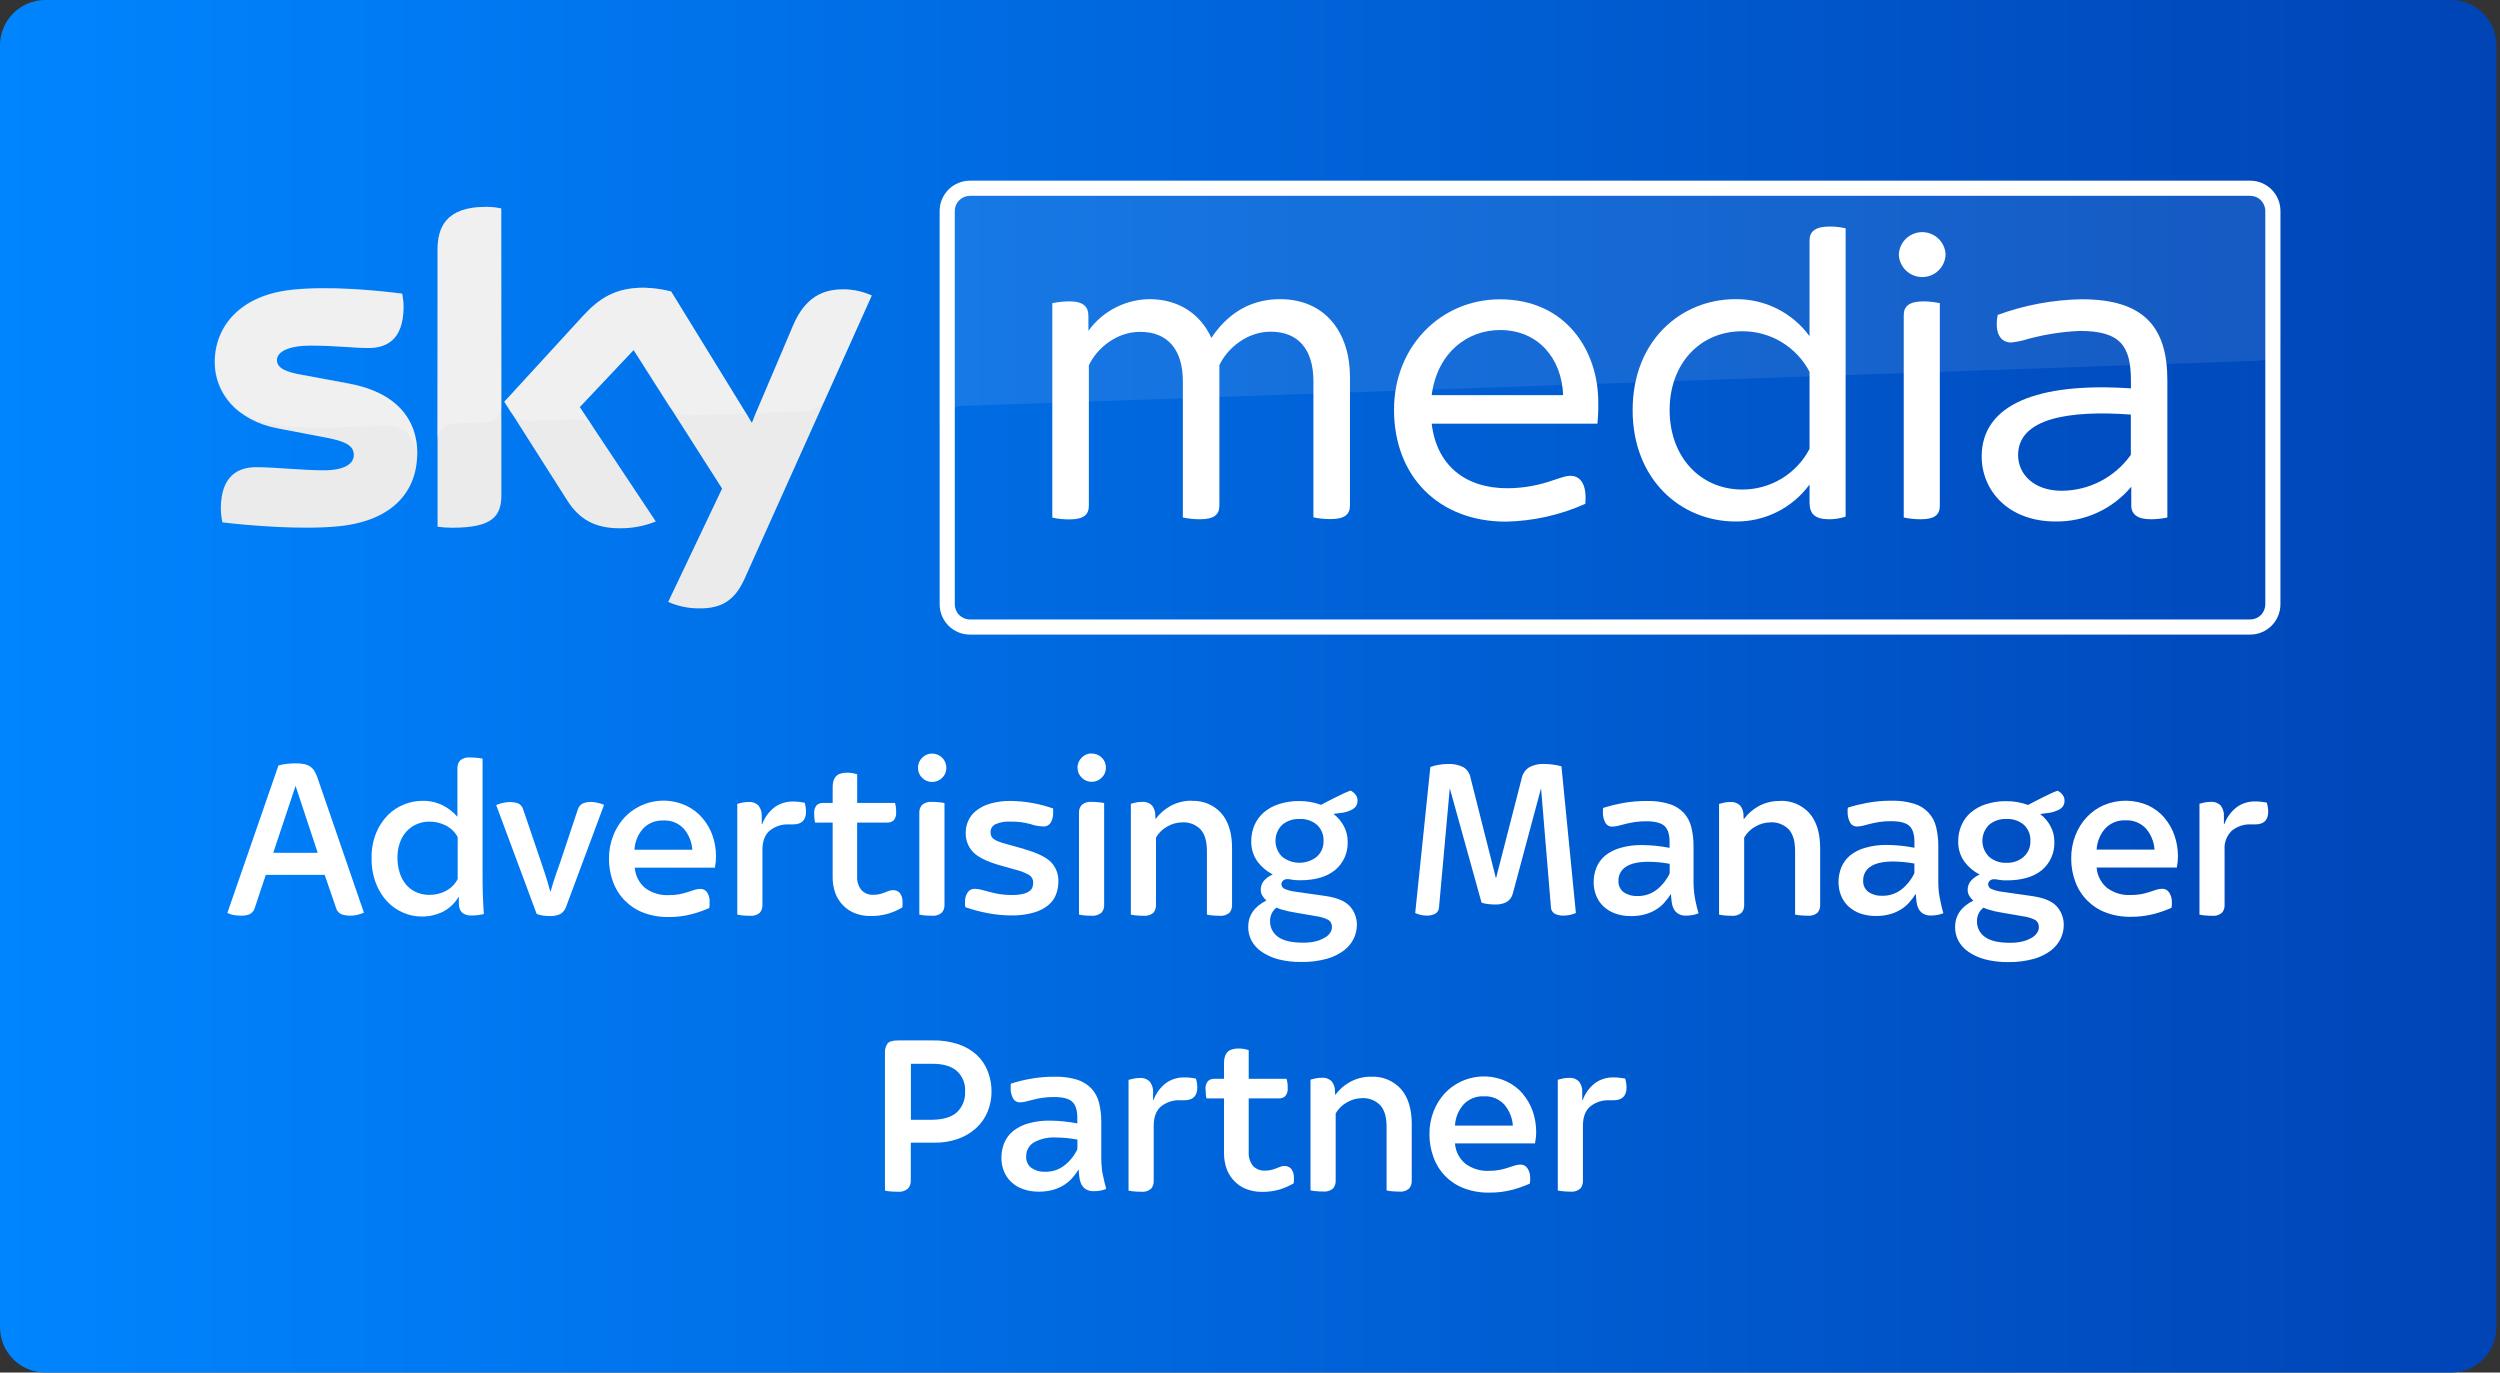 <?xml version="1.0" encoding="UTF-8"?>
<svg xmlns="http://www.w3.org/2000/svg" width="204" height="112" viewBox="0 0 204 112" fill="none">
  <rect x="0" y="0" width="204" height="112" fill="#333333" stroke="none"/>
  <path d="M200.006 0H3.704C1.658 0 0 1.658 0 3.704V108.296C0 110.342 1.658 112 3.704 112H200.006C202.051 112 203.709 110.342 203.709 108.296V3.704C203.709 1.658 202.051 0 200.006 0Z" fill="url(#paint0_linear)"></path>
  <path d="M79.712 86.089C79.275 85.691 78.759 85.39 78.197 85.206C77.514 84.984 76.798 84.879 76.079 84.897H73.302C72.839 84.897 72.539 84.987 72.41 85.169C72.27 85.377 72.201 85.625 72.212 85.876V97.154C72.358 97.186 72.505 97.207 72.653 97.219C72.849 97.237 73.046 97.246 73.246 97.246C73.396 97.263 73.547 97.249 73.692 97.206C73.836 97.162 73.97 97.09 74.086 96.993C74.239 96.824 74.323 96.604 74.32 96.376V93.243H76.258C76.909 93.252 77.555 93.148 78.169 92.934C78.711 92.745 79.21 92.45 79.638 92.067C80.045 91.699 80.367 91.246 80.58 90.74C80.803 90.203 80.916 89.627 80.91 89.046C80.911 88.488 80.806 87.935 80.601 87.416C80.408 86.913 80.104 86.459 79.712 86.089ZM78.089 90.758C77.635 91.172 76.922 91.376 75.928 91.376H74.329V86.805H76.098C76.965 86.805 77.623 86.999 78.076 87.388C78.307 87.599 78.488 87.859 78.605 88.149C78.722 88.439 78.772 88.752 78.752 89.064C78.77 89.378 78.72 89.691 78.605 89.984C78.491 90.276 78.315 90.54 78.089 90.758ZM89.922 95.428C89.888 95.147 89.868 94.863 89.864 94.58C89.864 94.271 89.864 93.941 89.864 93.564V91.589C89.872 91.052 89.812 90.517 89.685 89.996C89.581 89.561 89.368 89.16 89.067 88.829C88.746 88.493 88.345 88.244 87.901 88.104C87.312 87.926 86.698 87.844 86.083 87.86C85.394 87.854 84.707 87.914 84.03 88.039C83.508 88.134 82.992 88.263 82.487 88.425C82.475 88.484 82.469 88.544 82.469 88.604V88.783C82.459 89.07 82.524 89.355 82.657 89.61C82.711 89.718 82.794 89.807 82.898 89.867C83.002 89.927 83.121 89.956 83.24 89.95C83.403 89.949 83.565 89.926 83.722 89.882L84.305 89.734C84.55 89.67 84.798 89.62 85.049 89.583C85.367 89.536 85.688 89.515 86.009 89.518C86.725 89.518 87.219 89.644 87.496 89.904C87.774 90.163 87.91 90.595 87.91 91.209V91.669C87.177 91.528 86.434 91.453 85.688 91.444C85.087 91.431 84.488 91.507 83.91 91.669C83.462 91.792 83.043 92.002 82.675 92.286C82.358 92.545 82.109 92.878 81.95 93.255C81.791 93.648 81.712 94.067 81.716 94.49C81.713 94.854 81.78 95.216 81.913 95.555C82.043 95.884 82.242 96.182 82.496 96.428C82.77 96.692 83.098 96.894 83.456 97.021C83.876 97.173 84.319 97.247 84.765 97.24C85.149 97.245 85.532 97.197 85.904 97.098C86.219 97.012 86.52 96.882 86.799 96.712C87.055 96.555 87.287 96.362 87.487 96.138C87.678 95.924 87.85 95.694 88.003 95.45H88.024C88.024 95.688 88.058 95.916 88.089 96.129C88.114 96.324 88.174 96.512 88.268 96.685C88.355 96.841 88.482 96.971 88.635 97.061C88.825 97.162 89.038 97.21 89.253 97.2C89.452 97.203 89.65 97.184 89.845 97.144C89.991 97.116 90.132 97.071 90.268 97.012C90.182 96.703 90.114 96.431 90.061 96.175C90.009 95.919 89.941 95.681 89.91 95.428H89.922ZM87.916 93.771C87.676 94.286 87.317 94.738 86.87 95.089C86.423 95.441 85.868 95.627 85.299 95.617C84.899 95.639 84.502 95.53 84.169 95.308C84.026 95.201 83.912 95.061 83.837 94.899C83.761 94.738 83.727 94.56 83.737 94.382C83.729 94.152 83.782 93.924 83.891 93.721C83.999 93.517 84.159 93.346 84.354 93.225C84.921 92.917 85.563 92.777 86.206 92.82C86.781 92.827 87.354 92.883 87.919 92.99L87.916 93.771ZM111.92 87.86C111.317 87.846 110.72 87.988 110.188 88.274C109.7 88.537 109.278 88.907 108.954 89.357L108.935 89.092C108.951 88.792 108.86 88.495 108.679 88.255C108.572 88.144 108.441 88.058 108.296 88.005C108.152 87.952 107.996 87.932 107.843 87.947C107.681 87.945 107.52 87.961 107.361 87.993L106.938 88.098V97.135C107.084 97.167 107.231 97.188 107.38 97.2C107.573 97.219 107.765 97.228 107.954 97.228C108.1 97.246 108.248 97.233 108.39 97.191C108.531 97.149 108.662 97.079 108.775 96.984C108.92 96.811 108.996 96.592 108.991 96.367V90.854C109.209 90.472 109.53 90.159 109.917 89.95C110.285 89.735 110.703 89.618 111.13 89.61C111.404 89.594 111.678 89.635 111.935 89.733C112.191 89.83 112.424 89.981 112.618 90.175C112.969 90.552 113.145 91.141 113.145 91.944V97.141C113.291 97.173 113.438 97.195 113.587 97.206C113.782 97.225 113.974 97.234 114.161 97.234C114.307 97.252 114.455 97.239 114.597 97.198C114.738 97.156 114.869 97.085 114.982 96.99C115.127 96.818 115.203 96.598 115.198 96.373V91.719C115.198 90.484 114.903 89.53 114.312 88.857C114.009 88.525 113.637 88.263 113.221 88.09C112.806 87.918 112.357 87.839 111.908 87.86H111.92ZM132.171 87.944C131.998 87.924 131.825 87.915 131.652 87.916C131.12 87.906 130.598 88.067 130.164 88.376C129.701 88.732 129.349 89.213 129.149 89.762H129.112V89.101C129.128 88.801 129.037 88.505 128.856 88.265C128.749 88.153 128.618 88.068 128.473 88.014C128.328 87.961 128.173 87.941 128.019 87.956C127.858 87.955 127.696 87.97 127.538 88.002L127.115 88.107V97.144C127.26 97.176 127.408 97.198 127.556 97.209C127.75 97.228 127.941 97.237 128.13 97.237C128.277 97.255 128.425 97.243 128.566 97.201C128.707 97.159 128.839 97.088 128.951 96.993C129.096 96.821 129.173 96.601 129.167 96.376V91.87C129.167 91.154 129.365 90.627 129.76 90.289C130.204 89.933 130.763 89.752 131.331 89.78H131.671C132.374 89.78 132.726 89.428 132.726 88.725C132.722 88.482 132.684 88.241 132.612 88.008C132.461 87.984 132.316 87.965 132.158 87.944H132.171ZM97.151 87.944C96.979 87.924 96.806 87.915 96.632 87.916C96.1 87.907 95.579 88.068 95.145 88.376C94.682 88.732 94.33 89.213 94.129 89.762H94.092V89.101C94.104 88.803 94.011 88.511 93.83 88.274C93.723 88.162 93.592 88.077 93.447 88.023C93.302 87.97 93.147 87.95 92.994 87.965C92.832 87.964 92.671 87.979 92.512 88.012L92.089 88.117V97.154C92.235 97.185 92.382 97.207 92.531 97.219C92.725 97.237 92.919 97.246 93.108 97.246C93.254 97.264 93.401 97.252 93.542 97.21C93.683 97.168 93.813 97.097 93.926 97.002C94.073 96.831 94.15 96.611 94.142 96.385V91.87C94.142 91.154 94.339 90.627 94.734 90.289C95.179 89.933 95.739 89.752 96.308 89.78H96.645C97.349 89.78 97.701 89.428 97.701 88.725C97.696 88.482 97.658 88.241 97.586 88.008C97.444 87.984 97.296 87.965 97.139 87.944H97.151ZM124.281 89.271C123.913 88.836 123.453 88.486 122.936 88.246C122.103 87.859 121.169 87.743 120.267 87.914C119.364 88.085 118.538 88.535 117.905 89.2C117.505 89.633 117.191 90.138 116.979 90.688C116.749 91.285 116.635 91.921 116.642 92.561C116.64 93.205 116.754 93.844 116.979 94.447C117.185 95.019 117.512 95.54 117.938 95.973C118.365 96.407 118.88 96.743 119.448 96.959C120.103 97.207 120.8 97.329 121.501 97.317C122.149 97.326 122.796 97.248 123.423 97.083C123.906 96.954 124.378 96.787 124.834 96.583C124.834 96.509 124.856 96.431 124.862 96.358C124.868 96.283 124.862 96.212 124.862 96.151C124.877 95.864 124.801 95.58 124.646 95.339C124.587 95.245 124.505 95.167 124.408 95.113C124.31 95.059 124.201 95.031 124.09 95.03C123.925 95.031 123.76 95.055 123.602 95.104L123.056 95.283C122.834 95.359 122.607 95.419 122.377 95.462C122.085 95.518 121.788 95.544 121.491 95.54C120.807 95.573 120.132 95.369 119.581 94.962C119.333 94.757 119.129 94.504 118.982 94.218C118.835 93.932 118.748 93.62 118.726 93.299H125.257C125.321 92.989 125.353 92.674 125.352 92.357C125.352 91.794 125.259 91.234 125.078 90.7C124.9 90.177 124.625 89.693 124.269 89.271H124.281ZM118.726 91.851C118.756 91.211 119.005 90.6 119.429 90.12C119.641 89.898 119.897 89.724 120.182 89.61C120.466 89.496 120.772 89.444 121.078 89.459C121.392 89.44 121.707 89.492 121.999 89.611C122.291 89.73 122.552 89.913 122.763 90.147C123.167 90.628 123.408 91.225 123.451 91.851H118.726ZM104.793 95.144C104.688 95.145 104.583 95.165 104.485 95.203C104.377 95.24 104.265 95.283 104.145 95.333C104.014 95.388 103.879 95.433 103.741 95.466C103.574 95.504 103.403 95.523 103.231 95.521C103.046 95.534 102.86 95.506 102.688 95.437C102.515 95.369 102.36 95.263 102.235 95.126C101.991 94.809 101.87 94.414 101.895 94.015V89.629H104.38C104.471 89.632 104.563 89.617 104.649 89.585C104.734 89.552 104.813 89.504 104.88 89.441C104.955 89.35 105.011 89.245 105.045 89.132C105.079 89.019 105.09 88.9 105.077 88.783C105.086 88.529 105.054 88.274 104.982 88.03H101.895V85.694C101.635 85.603 101.362 85.558 101.086 85.561C100.871 85.554 100.657 85.586 100.454 85.657C100.313 85.709 100.19 85.799 100.099 85.919C100.017 86.031 99.959 86.16 99.929 86.296C99.895 86.438 99.879 86.584 99.879 86.731V88.03H99.071C98.979 88.027 98.888 88.042 98.802 88.074C98.716 88.106 98.638 88.156 98.571 88.218C98.496 88.309 98.44 88.414 98.406 88.527C98.372 88.64 98.361 88.759 98.373 88.876C98.373 89.014 98.38 89.152 98.395 89.289C98.403 89.404 98.422 89.518 98.451 89.629H99.879V94.092C99.875 94.525 99.946 94.955 100.089 95.364C100.223 95.736 100.433 96.075 100.707 96.361C100.978 96.647 101.309 96.872 101.676 97.018C102.092 97.182 102.537 97.263 102.985 97.256C103.464 97.263 103.943 97.199 104.404 97.067C104.809 96.942 105.199 96.772 105.565 96.558C105.577 96.493 105.584 96.427 105.583 96.361V96.163C105.605 95.89 105.532 95.617 105.377 95.391C105.304 95.305 105.211 95.237 105.106 95.194C105.001 95.151 104.888 95.134 104.775 95.144H104.793Z" fill="white"></path>
  <path opacity="0.35" d="M71.105 24.124L67.305 32.581C67.162 32.878 66.937 33.129 66.658 33.304C66.378 33.479 66.055 33.572 65.725 33.572L62.253 33.692C62.068 33.705 61.89 33.77 61.741 33.879C61.591 33.988 61.475 34.137 61.407 34.31L64.682 26.593C65.821 23.865 67.614 23.596 68.954 23.624C69.696 23.649 70.427 23.819 71.105 24.124ZM61.157 34.229L54.737 23.797C54.012 23.609 53.267 23.505 52.518 23.488C50.184 23.488 48.888 24.34 47.536 25.803L41.132 32.794L41.644 33.597C41.808 33.845 42.034 34.047 42.3 34.181C42.566 34.315 42.862 34.378 43.16 34.362L46.811 34.236C47.119 34.211 47.429 34.265 47.712 34.391C47.994 34.517 48.24 34.712 48.428 34.958L47.283 33.236L51.681 28.575L54.635 33.205C54.816 33.431 55.046 33.613 55.308 33.735C55.571 33.857 55.858 33.916 56.148 33.908L60.345 33.763C60.508 33.769 60.667 33.814 60.809 33.895C60.95 33.977 61.07 34.091 61.157 34.229ZM39.632 16.892C36.274 16.892 35.69 18.683 35.69 20.402V35.884C35.692 35.542 35.826 35.215 36.064 34.971C36.303 34.727 36.627 34.585 36.968 34.575L39.57 34.486C39.743 34.485 39.914 34.451 40.074 34.384C40.234 34.317 40.379 34.22 40.501 34.097C40.623 33.975 40.72 33.829 40.786 33.669C40.852 33.509 40.885 33.338 40.885 33.164V17.022C40.473 16.935 40.053 16.892 39.632 16.892ZM28.397 31.285L24.567 30.575C23.332 30.362 22.576 30.078 22.576 29.381C22.576 28.729 23.387 28.189 25.335 28.189C27.283 28.189 28.934 28.396 30.014 28.396C31.425 28.396 32.891 27.8 32.891 25.029C32.889 24.671 32.85 24.314 32.777 23.964C30.684 23.707 26.869 23.325 23.739 23.655C19.597 24.112 17.492 26.596 17.492 29.566C17.497 30.349 17.682 31.122 18.033 31.822C18.384 32.523 18.892 33.133 19.517 33.606C20.455 34.189 21.508 34.564 22.603 34.705C24.023 34.896 25.456 34.97 26.887 34.927L31.456 34.77C33.169 34.711 34.094 36.171 33.999 37.637C33.999 37.615 33.999 37.597 33.999 37.578V37.56C34.017 37.371 34.023 37.177 34.023 36.983C34.014 34.239 32.32 32.01 28.397 31.285Z" fill="url(#paint1_linear)"></path>
  <path d="M57.328 66.764C56.96 66.328 56.501 65.977 55.983 65.737C55.151 65.352 54.22 65.238 53.321 65.41C52.421 65.583 51.598 66.032 50.967 66.696C50.566 67.128 50.252 67.633 50.041 68.184C49.805 68.782 49.687 69.421 49.693 70.064C49.686 70.709 49.798 71.351 50.023 71.956C50.229 72.528 50.557 73.049 50.983 73.483C51.409 73.917 51.924 74.254 52.492 74.471C53.147 74.719 53.844 74.841 54.544 74.829C55.192 74.837 55.838 74.757 56.464 74.592C56.947 74.464 57.419 74.298 57.875 74.095C57.875 74.017 57.896 73.944 57.903 73.866C57.909 73.789 57.903 73.724 57.903 73.659C57.929 73.374 57.864 73.088 57.717 72.842C57.659 72.747 57.577 72.669 57.48 72.615C57.382 72.561 57.273 72.533 57.162 72.533C56.996 72.534 56.832 72.56 56.674 72.61C56.511 72.659 56.328 72.718 56.128 72.789C55.906 72.864 55.679 72.924 55.449 72.968C55.158 73.021 54.862 73.046 54.566 73.042C53.881 73.076 53.206 72.873 52.652 72.468C52.405 72.262 52.202 72.009 52.055 71.722C51.908 71.436 51.82 71.123 51.797 70.801H58.335C58.395 70.496 58.426 70.186 58.427 69.876C58.428 69.312 58.336 68.752 58.156 68.218C57.974 67.686 57.694 67.192 57.328 66.764ZM51.773 69.341C51.804 68.701 52.053 68.09 52.48 67.61C52.691 67.389 52.947 67.216 53.231 67.103C53.515 66.99 53.819 66.938 54.125 66.953C54.439 66.934 54.753 66.985 55.045 67.104C55.337 67.223 55.598 67.405 55.81 67.638C56.213 68.119 56.454 68.715 56.498 69.341H51.773ZM65.218 65.434C65.046 65.415 64.872 65.405 64.699 65.406C64.168 65.396 63.647 65.557 63.215 65.866C62.751 66.221 62.398 66.701 62.196 67.249H62.159V66.591C62.174 66.291 62.085 65.994 61.906 65.752C61.798 65.641 61.667 65.555 61.521 65.501C61.376 65.448 61.22 65.428 61.066 65.443C60.906 65.442 60.745 65.457 60.588 65.49C60.443 65.52 60.301 65.554 60.162 65.594V74.632C60.308 74.666 60.457 74.689 60.606 74.7C60.8 74.718 60.991 74.727 61.181 74.727C61.326 74.744 61.474 74.731 61.614 74.689C61.755 74.647 61.886 74.578 61.998 74.484C62.145 74.312 62.222 74.092 62.214 73.866V69.363C62.214 68.647 62.412 68.119 62.807 67.78C63.252 67.423 63.812 67.242 64.381 67.27H64.721C65.421 67.27 65.773 66.922 65.773 66.218C65.769 65.975 65.731 65.734 65.659 65.502C65.523 65.477 65.375 65.456 65.218 65.434ZM72.841 72.638C72.736 72.639 72.632 72.657 72.533 72.693C72.425 72.731 72.314 72.777 72.193 72.826C72.061 72.88 71.926 72.924 71.789 72.959C71.622 72.998 71.451 73.016 71.279 73.014C71.094 73.028 70.909 72.999 70.736 72.931C70.563 72.862 70.408 72.756 70.283 72.619C70.039 72.302 69.919 71.907 69.943 71.508V67.122H72.428C72.613 67.127 72.792 67.06 72.928 66.934C73.003 66.843 73.059 66.737 73.093 66.624C73.127 66.51 73.138 66.391 73.125 66.273C73.133 66.019 73.102 65.765 73.033 65.52H69.946V63.187C69.687 63.094 69.413 63.049 69.138 63.054C68.928 63.048 68.719 63.079 68.52 63.147C68.378 63.199 68.253 63.291 68.162 63.412C68.08 63.525 68.022 63.653 67.992 63.789C67.961 63.931 67.945 64.076 67.946 64.221V65.52H67.134C66.95 65.515 66.772 65.582 66.637 65.709C66.562 65.8 66.506 65.906 66.472 66.019C66.438 66.132 66.427 66.251 66.44 66.369C66.44 66.505 66.44 66.644 66.458 66.783C66.467 66.897 66.485 67.011 66.514 67.122H67.946V71.582C67.94 72.015 68.01 72.445 68.153 72.854C68.285 73.226 68.496 73.566 68.77 73.851C69.041 74.14 69.372 74.365 69.739 74.511C70.156 74.675 70.601 74.754 71.048 74.746C71.529 74.754 72.009 74.691 72.471 74.558C72.876 74.435 73.264 74.264 73.628 74.048C73.641 73.983 73.647 73.917 73.647 73.851V73.653C73.668 73.38 73.595 73.108 73.44 72.882C73.367 72.796 73.275 72.729 73.171 72.687C73.066 72.644 72.953 72.627 72.841 72.638ZM76.054 65.434C75.91 65.418 75.763 65.431 75.624 65.473C75.484 65.515 75.355 65.585 75.243 65.678C75.092 65.847 75.011 66.068 75.017 66.295V74.629C75.159 74.663 75.304 74.685 75.449 74.697C75.639 74.715 75.827 74.724 76.014 74.724C76.162 74.741 76.311 74.728 76.454 74.686C76.596 74.644 76.729 74.574 76.844 74.481C76.996 74.312 77.077 74.09 77.07 73.863V65.53C76.927 65.499 76.783 65.477 76.638 65.465C76.45 65.444 76.256 65.434 76.054 65.434ZM176.64 66.752C176.271 66.317 175.812 65.966 175.295 65.724C174.725 65.474 174.111 65.343 173.489 65.338C172.867 65.334 172.251 65.455 171.677 65.696C171.148 65.927 170.671 66.263 170.276 66.684C169.876 67.117 169.562 67.622 169.35 68.172C169.12 68.769 169.004 69.405 169.011 70.045C169.005 70.691 169.117 71.332 169.341 71.937C169.547 72.509 169.875 73.03 170.301 73.464C170.727 73.898 171.242 74.236 171.81 74.453C172.466 74.701 173.162 74.822 173.863 74.811C174.51 74.819 175.156 74.739 175.782 74.573C176.266 74.446 176.739 74.279 177.196 74.076C177.196 73.999 177.218 73.925 177.224 73.848C177.23 73.771 177.224 73.706 177.224 73.641C177.237 73.356 177.162 73.073 177.008 72.832C176.949 72.738 176.867 72.661 176.77 72.607C176.672 72.553 176.563 72.524 176.452 72.524C176.286 72.525 176.12 72.551 175.961 72.601C175.798 72.65 175.616 72.709 175.415 72.78C175.194 72.854 174.968 72.914 174.739 72.959C174.447 73.012 174.15 73.037 173.853 73.033C173.169 73.066 172.495 72.864 171.943 72.459C171.695 72.253 171.491 72 171.343 71.713C171.196 71.427 171.108 71.114 171.085 70.792H177.628C177.689 70.487 177.72 70.177 177.721 69.866C177.721 69.303 177.63 68.743 177.449 68.209C177.272 67.681 176.998 67.191 176.64 66.764V66.752ZM171.085 69.329C171.117 68.689 171.367 68.078 171.792 67.598C172.003 67.377 172.26 67.204 172.544 67.09C172.829 66.977 173.134 66.926 173.44 66.94C173.754 66.922 174.068 66.974 174.36 67.093C174.651 67.211 174.913 67.393 175.125 67.625C175.529 68.106 175.769 68.703 175.81 69.329H171.085ZM184.974 65.49C184.836 65.465 184.688 65.443 184.53 65.425C184.358 65.405 184.186 65.396 184.014 65.397C183.482 65.386 182.96 65.547 182.526 65.857C182.064 66.213 181.711 66.692 181.508 67.24H181.471V66.582C181.488 66.281 181.398 65.984 181.218 65.743C181.11 65.631 180.979 65.546 180.833 65.492C180.688 65.439 180.532 65.419 180.378 65.434C180.218 65.433 180.057 65.448 179.9 65.48C179.755 65.511 179.613 65.545 179.477 65.585V74.632C179.622 74.666 179.77 74.689 179.918 74.7C180.114 74.718 180.305 74.727 180.492 74.727C180.638 74.745 180.786 74.732 180.927 74.69C181.067 74.648 181.198 74.578 181.31 74.484C181.457 74.312 181.534 74.092 181.526 73.866V69.363C181.502 69.072 181.543 68.778 181.646 68.504C181.749 68.231 181.912 67.983 182.122 67.78C182.566 67.424 183.125 67.242 183.693 67.27H184.033C184.736 67.27 185.085 66.922 185.085 66.218C185.08 65.975 185.041 65.734 184.971 65.502L184.974 65.49ZM48.242 65.434C48.013 65.43 47.785 65.471 47.572 65.554C47.47 65.603 47.38 65.672 47.307 65.759C47.234 65.845 47.18 65.946 47.149 66.054L45.915 69.758C45.739 70.298 45.566 70.795 45.396 71.255C45.226 71.715 45.087 72.206 44.933 72.734H44.896C44.757 72.206 44.612 71.709 44.455 71.246C44.297 70.783 44.131 70.286 43.955 69.758L42.692 66.051C42.663 65.938 42.607 65.833 42.53 65.744C42.453 65.656 42.356 65.587 42.248 65.542C42.038 65.478 41.819 65.447 41.6 65.449C41.4 65.451 41.201 65.476 41.007 65.523C40.829 65.563 40.656 65.62 40.489 65.693L43.794 74.579C43.961 74.644 44.135 74.689 44.313 74.712C44.491 74.736 44.67 74.749 44.85 74.749C45.155 74.767 45.459 74.709 45.736 74.579C45.961 74.436 46.127 74.217 46.205 73.962L49.291 65.678C49.132 65.604 48.964 65.55 48.791 65.517C48.612 65.471 48.429 65.443 48.245 65.434H48.242ZM25.661 62.919C25.576 62.778 25.463 62.657 25.331 62.56C25.183 62.461 25.017 62.391 24.843 62.354C24.598 62.306 24.349 62.284 24.099 62.289C23.875 62.289 23.652 62.302 23.429 62.326C23.191 62.353 22.955 62.397 22.723 62.459L18.553 74.496C18.713 74.582 18.888 74.639 19.068 74.666C19.264 74.701 19.462 74.719 19.661 74.721C19.898 74.728 20.135 74.69 20.358 74.607C20.464 74.556 20.557 74.483 20.632 74.392C20.707 74.302 20.761 74.196 20.791 74.082L21.689 71.388H26.494L27.42 74.082C27.45 74.203 27.508 74.314 27.589 74.407C27.671 74.5 27.774 74.572 27.889 74.616C28.133 74.691 28.387 74.727 28.642 74.721C28.824 74.719 29.004 74.694 29.18 74.647C29.356 74.601 29.529 74.545 29.698 74.477L25.908 63.468C25.845 63.281 25.763 63.101 25.664 62.931L25.661 62.919ZM22.297 69.588L24.118 64.128L25.926 69.588H22.297ZM39.377 71.017V61.906C39.232 61.875 39.084 61.853 38.936 61.841C38.745 61.82 38.554 61.81 38.362 61.81C38.215 61.793 38.067 61.806 37.926 61.848C37.784 61.891 37.653 61.962 37.541 62.057C37.396 62.23 37.319 62.45 37.325 62.675V66.647C36.985 66.258 36.573 65.938 36.112 65.706C35.592 65.457 35.021 65.334 34.445 65.348C33.948 65.352 33.456 65.448 32.995 65.632C32.497 65.825 32.045 66.119 31.667 66.496C31.252 66.915 30.923 67.41 30.698 67.956C30.434 68.61 30.306 69.312 30.322 70.017C30.307 70.724 30.429 71.427 30.68 72.088C30.889 72.64 31.204 73.145 31.606 73.576C31.975 73.965 32.42 74.273 32.914 74.481C33.375 74.68 33.872 74.785 34.374 74.789C34.976 74.798 35.571 74.67 36.115 74.413C36.661 74.136 37.116 73.707 37.424 73.178H37.442V73.706C37.441 73.872 37.469 74.037 37.526 74.194C37.585 74.347 37.694 74.476 37.834 74.561C38.032 74.669 38.257 74.718 38.482 74.703C38.677 74.704 38.872 74.692 39.066 74.666C39.242 74.638 39.374 74.613 39.482 74.589C39.442 73.971 39.414 73.409 39.396 72.857C39.377 72.305 39.377 71.697 39.377 71.017ZM37.346 71.734C37.127 72.154 36.781 72.496 36.359 72.712C35.954 72.919 35.505 73.025 35.05 73.021C34.671 73.028 34.294 72.951 33.948 72.795C33.633 72.652 33.354 72.442 33.13 72.178C32.896 71.892 32.72 71.563 32.612 71.209C32.488 70.809 32.427 70.393 32.433 69.974C32.429 69.581 32.489 69.19 32.612 68.817C32.721 68.477 32.897 68.162 33.13 67.891C33.358 67.628 33.641 67.417 33.958 67.273C34.301 67.118 34.674 67.04 35.05 67.045C35.508 67.043 35.959 67.149 36.368 67.354C36.784 67.563 37.126 67.895 37.346 68.304V71.734ZM76.057 61.492C75.906 61.49 75.756 61.519 75.616 61.578C75.477 61.636 75.35 61.723 75.246 61.832C75.136 61.94 75.05 62.069 74.992 62.211C74.934 62.353 74.906 62.506 74.909 62.659C74.907 62.81 74.936 62.959 74.993 63.099C75.051 63.238 75.137 63.363 75.246 63.468C75.351 63.577 75.477 63.663 75.617 63.721C75.756 63.779 75.906 63.809 76.057 63.807C76.211 63.81 76.364 63.781 76.506 63.723C76.648 63.665 76.777 63.578 76.885 63.468C76.993 63.364 77.08 63.238 77.138 63.099C77.197 62.96 77.226 62.81 77.224 62.659C77.225 62.506 77.195 62.354 77.137 62.212C77.079 62.07 76.993 61.941 76.884 61.832C76.776 61.724 76.647 61.638 76.505 61.58C76.363 61.521 76.211 61.492 76.057 61.492ZM110.191 66.122C110.355 66.064 110.5 65.964 110.614 65.832C110.729 65.681 110.786 65.494 110.774 65.304C110.775 65.127 110.711 64.957 110.595 64.823C110.492 64.692 110.36 64.587 110.21 64.514C110.027 64.576 109.847 64.648 109.673 64.73C109.466 64.823 109.253 64.925 109.034 65.039C108.814 65.153 108.595 65.255 108.382 65.366C108.169 65.477 107.975 65.582 107.799 65.675C107.227 65.464 106.621 65.36 106.012 65.366C105.453 65.358 104.896 65.441 104.364 65.613C103.912 65.754 103.492 65.984 103.129 66.289C102.802 66.574 102.541 66.928 102.367 67.326C102.189 67.736 102.1 68.179 102.104 68.625C102.083 69.232 102.266 69.829 102.623 70.32C102.95 70.755 103.372 71.109 103.858 71.354C103.576 71.472 103.325 71.653 103.123 71.882C102.957 72.09 102.871 72.35 102.879 72.616C102.876 72.797 102.929 72.973 103.03 73.123C103.117 73.255 103.22 73.376 103.339 73.481C102.347 73.983 101.852 74.703 101.854 75.641C101.851 76.031 101.945 76.416 102.126 76.761C102.32 77.119 102.598 77.425 102.935 77.653C103.345 77.934 103.8 78.143 104.28 78.271C104.895 78.429 105.528 78.505 106.163 78.496C106.882 78.512 107.6 78.422 108.293 78.231C108.8 78.09 109.275 77.854 109.694 77.536C110.026 77.278 110.293 76.946 110.475 76.567C110.635 76.228 110.719 75.858 110.722 75.484C110.733 74.922 110.531 74.378 110.157 73.959C109.781 73.533 109.109 73.25 108.142 73.11L105.638 72.752C105.37 72.719 105.107 72.65 104.858 72.545C104.773 72.519 104.7 72.466 104.647 72.395C104.594 72.324 104.565 72.239 104.564 72.15C104.567 72.044 104.611 71.943 104.688 71.869C104.739 71.821 104.8 71.784 104.866 71.762C104.933 71.739 105.004 71.73 105.074 71.737C105.194 71.739 105.314 71.755 105.432 71.783C105.649 71.82 105.869 71.836 106.089 71.829C107.324 71.829 108.281 71.547 108.96 70.984C109.294 70.701 109.558 70.345 109.733 69.944C109.908 69.542 109.989 69.106 109.969 68.669C109.973 68.232 109.867 67.801 109.66 67.415C109.462 67.039 109.187 66.709 108.852 66.446L108.833 66.409C109.095 66.369 109.345 66.338 109.586 66.314C109.794 66.281 109.997 66.219 110.188 66.132L110.191 66.122ZM104.666 74.237C104.984 74.333 105.308 74.406 105.635 74.456L107.422 74.764C107.767 74.808 108.102 74.912 108.41 75.073C108.506 75.143 108.582 75.237 108.63 75.345C108.678 75.453 108.697 75.573 108.685 75.69C108.679 75.835 108.633 75.975 108.552 76.095C108.448 76.257 108.306 76.393 108.139 76.49C107.913 76.627 107.669 76.731 107.413 76.799C107.065 76.886 106.707 76.928 106.348 76.922C105.395 76.922 104.706 76.761 104.277 76.441C104.075 76.297 103.911 76.106 103.799 75.884C103.688 75.663 103.633 75.417 103.638 75.169C103.631 74.955 103.676 74.743 103.768 74.549C103.859 74.356 103.996 74.187 104.166 74.058C104.327 74.134 104.493 74.197 104.663 74.246L104.666 74.237ZM107.444 69.916C107.043 70.231 106.547 70.402 106.037 70.402C105.526 70.402 105.031 70.231 104.629 69.916C104.455 69.745 104.316 69.542 104.222 69.318C104.127 69.093 104.079 68.852 104.079 68.609C104.079 68.365 104.127 68.124 104.222 67.899C104.316 67.675 104.455 67.472 104.629 67.301C105.026 66.975 105.53 66.807 106.043 66.829C106.563 66.801 107.075 66.973 107.472 67.311C107.651 67.48 107.791 67.687 107.882 67.916C107.973 68.145 108.013 68.391 108 68.638C108.007 68.879 107.96 69.119 107.863 69.34C107.766 69.561 107.621 69.758 107.438 69.916H107.444ZM126.769 62.397C126.513 62.358 126.255 62.338 125.997 62.338C125.567 62.317 125.14 62.415 124.762 62.622C124.605 62.728 124.47 62.864 124.366 63.023C124.263 63.182 124.193 63.361 124.161 63.548L122.071 71.681L120 63.489C119.971 63.307 119.903 63.133 119.8 62.979C119.698 62.825 119.564 62.695 119.407 62.597C119.008 62.404 118.566 62.316 118.123 62.341C117.881 62.344 117.64 62.367 117.401 62.409C117.166 62.44 116.936 62.5 116.716 62.588L115.481 74.505C115.613 74.561 115.748 74.609 115.886 74.647C116.067 74.693 116.254 74.715 116.441 74.712C116.676 74.719 116.908 74.667 117.117 74.561C117.212 74.504 117.29 74.424 117.344 74.329C117.398 74.233 117.426 74.124 117.426 74.014L118.302 64.32L120.895 73.656C121.063 73.715 121.237 73.753 121.414 73.771C121.611 73.795 121.81 73.807 122.009 73.808C122.33 73.819 122.648 73.751 122.935 73.61C123.066 73.531 123.18 73.425 123.269 73.301C123.358 73.176 123.421 73.035 123.454 72.885L125.75 64.32L126.553 73.996C126.55 74.109 126.578 74.22 126.632 74.319C126.686 74.418 126.765 74.502 126.861 74.561C127.084 74.669 127.33 74.722 127.577 74.712C127.771 74.714 127.964 74.692 128.151 74.647C128.301 74.608 128.448 74.561 128.593 74.505L127.414 62.53C127.2 62.471 126.982 62.427 126.763 62.397H126.769ZM167.881 66.132C168.045 66.073 168.19 65.973 168.304 65.841C168.419 65.691 168.476 65.503 168.464 65.314C168.465 65.137 168.401 64.966 168.285 64.832C168.182 64.701 168.05 64.595 167.899 64.523C167.716 64.585 167.537 64.657 167.362 64.74C167.156 64.832 166.943 64.934 166.724 65.048C166.504 65.162 166.288 65.264 166.075 65.375C165.862 65.487 165.665 65.591 165.489 65.684C164.917 65.474 164.311 65.369 163.702 65.375C163.143 65.367 162.586 65.451 162.054 65.622C161.601 65.763 161.182 65.993 160.819 66.298C160.49 66.582 160.23 66.937 160.057 67.335C159.878 67.745 159.788 68.188 159.791 68.635C159.77 69.242 159.952 69.838 160.31 70.329C160.636 70.764 161.059 71.118 161.544 71.363C161.262 71.481 161.011 71.661 160.81 71.891C160.643 72.099 160.555 72.359 160.563 72.626C160.561 72.806 160.614 72.982 160.714 73.132C160.8 73.264 160.904 73.385 161.023 73.49C160.029 73.993 159.535 74.709 159.535 75.65C159.532 76.04 159.625 76.425 159.807 76.771C160.002 77.129 160.28 77.434 160.618 77.663C161.028 77.944 161.483 78.153 161.964 78.28C162.579 78.439 163.212 78.514 163.847 78.505C164.565 78.521 165.281 78.431 165.973 78.24C166.481 78.1 166.956 77.864 167.375 77.545C167.707 77.287 167.976 76.956 168.159 76.576C168.316 76.237 168.399 75.867 168.403 75.493C168.413 74.932 168.212 74.387 167.838 73.968C167.461 73.542 166.789 73.259 165.822 73.119L163.319 72.761C163.051 72.728 162.788 72.659 162.538 72.555C162.451 72.53 162.375 72.479 162.319 72.408C162.263 72.337 162.232 72.25 162.23 72.159C162.232 72.053 162.276 71.952 162.353 71.879C162.404 71.83 162.465 71.794 162.532 71.771C162.598 71.748 162.669 71.739 162.739 71.746C162.859 71.749 162.98 71.764 163.097 71.792C163.314 71.829 163.534 71.845 163.754 71.838C164.989 71.838 165.947 71.557 166.628 70.993C166.961 70.709 167.225 70.353 167.399 69.952C167.573 69.551 167.654 69.115 167.634 68.678C167.638 68.241 167.532 67.81 167.325 67.425C167.128 67.048 166.853 66.717 166.517 66.456L166.498 66.419C166.761 66.379 167.014 66.348 167.251 66.323C167.467 66.289 167.677 66.225 167.875 66.132H167.881ZM162.35 74.246C162.667 74.341 162.991 74.415 163.319 74.465L165.106 74.774C165.452 74.817 165.788 74.922 166.097 75.082C166.193 75.152 166.268 75.246 166.316 75.355C166.363 75.463 166.382 75.582 166.369 75.7C166.363 75.844 166.317 75.984 166.236 76.104C166.131 76.267 165.99 76.402 165.822 76.499C165.597 76.637 165.352 76.741 165.097 76.808C164.75 76.895 164.393 76.937 164.035 76.931C163.082 76.931 162.392 76.771 161.964 76.45C161.761 76.307 161.596 76.116 161.484 75.894C161.372 75.673 161.316 75.427 161.322 75.178C161.315 74.964 161.359 74.752 161.451 74.558C161.543 74.365 161.68 74.197 161.85 74.067C162.012 74.139 162.179 74.199 162.35 74.246ZM165.128 69.925C164.733 70.256 164.229 70.428 163.714 70.406C163.202 70.425 162.701 70.25 162.313 69.916C162.139 69.745 162 69.542 161.906 69.318C161.811 69.093 161.762 68.852 161.762 68.609C161.762 68.365 161.811 68.124 161.906 67.899C162 67.675 162.139 67.472 162.313 67.301C162.708 66.975 163.211 66.806 163.723 66.829C164.245 66.801 164.757 66.973 165.156 67.311C165.333 67.481 165.472 67.688 165.563 67.917C165.654 68.146 165.694 68.392 165.68 68.638C165.688 68.878 165.643 69.118 165.547 69.338C165.452 69.559 165.308 69.757 165.128 69.916V69.925ZM145.245 65.36C144.644 65.347 144.051 65.49 143.522 65.773C143.035 66.038 142.613 66.408 142.288 66.857L142.269 66.594C142.286 66.294 142.196 65.996 142.016 65.755C141.908 65.644 141.777 65.558 141.632 65.504C141.486 65.451 141.331 65.431 141.176 65.446C141.016 65.445 140.855 65.46 140.698 65.493C140.553 65.523 140.411 65.557 140.275 65.598V74.632C140.42 74.666 140.568 74.689 140.717 74.7C140.91 74.718 141.101 74.727 141.291 74.727C141.436 74.744 141.584 74.731 141.725 74.689C141.865 74.647 141.996 74.578 142.109 74.484C142.255 74.312 142.332 74.092 142.325 73.866V68.345C142.543 67.963 142.864 67.65 143.251 67.44C143.621 67.226 144.039 67.11 144.467 67.104C144.741 67.087 145.015 67.129 145.271 67.227C145.528 67.324 145.761 67.475 145.954 67.669C146.306 68.045 146.479 68.635 146.479 69.437V74.632C146.623 74.664 146.77 74.684 146.917 74.694C147.111 74.712 147.302 74.721 147.491 74.721C147.637 74.738 147.785 74.725 147.925 74.683C148.066 74.641 148.197 74.571 148.309 74.477C148.456 74.306 148.533 74.086 148.525 73.86V69.212C148.525 67.977 148.231 67.022 147.643 66.348C147.34 66.016 146.969 65.755 146.554 65.582C146.14 65.41 145.693 65.331 145.245 65.351V65.36ZM138.25 72.928C138.22 72.666 138.198 72.385 138.192 72.082C138.186 71.78 138.192 71.443 138.192 71.064V69.088C138.2 68.553 138.14 68.019 138.013 67.499C137.909 67.063 137.697 66.661 137.396 66.329C137.075 65.992 136.673 65.744 136.229 65.607C135.64 65.428 135.026 65.344 134.411 65.36C133.723 65.355 133.035 65.415 132.358 65.539C131.837 65.636 131.321 65.765 130.815 65.925C130.803 65.984 130.797 66.044 130.797 66.104V66.283C130.787 66.571 130.852 66.857 130.985 67.113C131.039 67.22 131.123 67.308 131.227 67.368C131.33 67.427 131.449 67.456 131.568 67.45C131.731 67.448 131.893 67.426 132.05 67.385L132.633 67.233C132.852 67.178 133.099 67.129 133.377 67.082C133.695 67.036 134.016 67.014 134.337 67.017C135.053 67.017 135.547 67.147 135.825 67.403C136.102 67.659 136.238 68.098 136.238 68.712V69.184C135.506 69.042 134.762 68.965 134.016 68.956C133.415 68.944 132.816 69.021 132.238 69.184C131.789 69.305 131.369 69.514 131.003 69.801C130.685 70.059 130.436 70.392 130.278 70.77C130.119 71.162 130.039 71.582 130.043 72.005C130.04 72.368 130.107 72.729 130.241 73.067C130.371 73.397 130.57 73.696 130.824 73.944C131.1 74.205 131.427 74.406 131.784 74.536C132.204 74.687 132.647 74.76 133.093 74.752C133.477 74.758 133.861 74.711 134.232 74.61C134.547 74.525 134.849 74.395 135.127 74.224C135.385 74.07 135.617 73.876 135.815 73.65C136.006 73.436 136.179 73.207 136.334 72.965H136.352C136.365 73.204 136.386 73.429 136.417 73.641C136.441 73.836 136.502 74.024 136.596 74.197C136.682 74.353 136.809 74.484 136.963 74.573C137.152 74.677 137.366 74.726 137.581 74.715C137.78 74.718 137.978 74.699 138.173 74.659C138.319 74.628 138.461 74.583 138.599 74.527C138.51 74.218 138.442 73.947 138.389 73.69C138.337 73.434 138.275 73.184 138.25 72.919V72.928ZM136.244 71.274C136.003 71.788 135.646 72.239 135.201 72.592C134.752 72.942 134.196 73.127 133.627 73.116C133.227 73.138 132.83 73.03 132.497 72.808C132.354 72.701 132.24 72.561 132.165 72.399C132.089 72.237 132.055 72.06 132.065 71.882C132.056 71.651 132.109 71.423 132.217 71.22C132.326 71.016 132.486 70.845 132.682 70.724C133.09 70.453 133.71 70.32 134.534 70.32C135.109 70.327 135.682 70.382 136.247 70.487L136.244 71.274ZM89.082 65.434C88.938 65.418 88.792 65.431 88.653 65.473C88.514 65.514 88.385 65.584 88.274 65.678C88.121 65.846 88.039 66.067 88.045 66.295V74.629C88.189 74.663 88.334 74.685 88.481 74.697C88.668 74.715 88.856 74.724 89.045 74.724C89.193 74.74 89.341 74.727 89.484 74.686C89.626 74.644 89.758 74.574 89.873 74.481C90.025 74.312 90.105 74.09 90.098 73.863V65.53C89.956 65.498 89.811 65.477 89.666 65.465C89.477 65.444 89.282 65.434 89.082 65.434ZM158.22 72.906C158.189 72.644 158.171 72.363 158.165 72.061C158.158 71.758 158.165 71.422 158.165 71.042V69.067C158.171 68.532 158.111 67.998 157.986 67.477C157.881 67.032 157.66 66.622 157.346 66.29C157.031 65.957 156.634 65.714 156.195 65.585C155.607 65.406 154.993 65.323 154.377 65.338C153.69 65.334 153.004 65.393 152.328 65.517C151.806 65.615 151.291 65.743 150.785 65.903C150.773 65.962 150.767 66.022 150.766 66.082V66.261C150.758 66.549 150.823 66.835 150.955 67.091C151.008 67.202 151.092 67.294 151.198 67.356C151.303 67.418 151.425 67.447 151.547 67.44C151.71 67.439 151.871 67.417 152.029 67.375L152.612 67.224C152.831 67.169 153.078 67.119 153.356 67.073C153.674 67.027 153.995 67.005 154.316 67.008C155.032 67.008 155.526 67.138 155.803 67.394C156.081 67.65 156.217 68.088 156.217 68.703V69.175C155.485 69.032 154.741 68.956 153.995 68.946C153.394 68.935 152.795 69.012 152.217 69.175C151.768 69.295 151.348 69.505 150.982 69.792C150.665 70.051 150.416 70.384 150.257 70.761C150.099 71.154 150.019 71.573 150.022 71.996C150.021 72.359 150.088 72.719 150.22 73.058C150.35 73.388 150.549 73.687 150.803 73.934C151.079 74.195 151.406 74.397 151.763 74.527C152.183 74.677 152.626 74.751 153.072 74.743C153.456 74.749 153.84 74.701 154.211 74.601C154.526 74.516 154.828 74.386 155.106 74.215C155.364 74.061 155.596 73.867 155.794 73.641C155.985 73.427 156.158 73.198 156.313 72.956H156.331C156.344 73.195 156.365 73.42 156.396 73.632C156.421 73.826 156.482 74.015 156.575 74.187C156.661 74.344 156.788 74.474 156.942 74.564C157.131 74.667 157.345 74.716 157.56 74.706C157.759 74.708 157.957 74.69 158.152 74.65C158.298 74.618 158.44 74.574 158.578 74.518C158.489 74.209 158.421 73.937 158.371 73.681C158.322 73.425 158.257 73.184 158.226 72.919L158.22 72.906ZM156.214 71.252C155.973 71.766 155.616 72.217 155.171 72.57C154.722 72.921 154.166 73.107 153.597 73.095C153.197 73.117 152.8 73.008 152.467 72.786C152.324 72.679 152.21 72.539 152.134 72.377C152.059 72.216 152.025 72.038 152.035 71.86C152.026 71.63 152.079 71.401 152.187 71.198C152.296 70.995 152.456 70.824 152.652 70.703C153.06 70.431 153.68 70.298 154.504 70.298C155.079 70.305 155.652 70.361 156.217 70.465L156.214 71.252ZM83.561 69.274L82.147 68.879C81.913 68.821 81.683 68.749 81.459 68.662C81.318 68.608 81.185 68.536 81.064 68.446C80.98 68.383 80.915 68.297 80.875 68.2C80.842 68.1 80.826 67.996 80.829 67.891C80.828 67.764 80.862 67.64 80.927 67.531C80.992 67.422 81.085 67.333 81.196 67.273C81.594 67.09 82.032 67.012 82.468 67.045C83.011 67.032 83.553 67.099 84.076 67.243C84.413 67.36 84.766 67.427 85.123 67.44C85.244 67.449 85.365 67.425 85.474 67.371C85.582 67.316 85.674 67.234 85.74 67.132C85.885 66.87 85.954 66.573 85.937 66.273C85.941 66.226 85.941 66.179 85.937 66.132C85.934 66.079 85.934 66.026 85.937 65.974C84.83 65.582 83.667 65.374 82.493 65.357C81.92 65.345 81.349 65.418 80.798 65.576C80.385 65.691 79.998 65.886 79.659 66.15C79.378 66.369 79.154 66.653 79.008 66.977C78.871 67.285 78.8 67.619 78.801 67.956C78.793 68.245 78.842 68.533 78.945 68.803C79.048 69.073 79.204 69.32 79.403 69.53C79.804 69.941 80.514 70.295 81.533 70.591L82.869 70.968C83.266 71.06 83.646 71.21 83.999 71.412C84.099 71.481 84.179 71.573 84.233 71.681C84.287 71.789 84.313 71.909 84.308 72.03C84.309 72.161 84.287 72.292 84.243 72.416C84.189 72.54 84.101 72.647 83.99 72.724C83.827 72.834 83.645 72.91 83.453 72.95C83.148 73.013 82.838 73.041 82.527 73.033C82.205 73.034 81.884 73.01 81.567 72.959C81.291 72.914 81.018 72.855 80.749 72.78C80.502 72.712 80.277 72.65 80.07 72.601C79.894 72.556 79.714 72.531 79.533 72.527C79.417 72.523 79.303 72.55 79.2 72.604C79.098 72.658 79.012 72.738 78.95 72.835C78.802 73.072 78.73 73.347 78.743 73.626C78.743 73.69 78.743 73.755 78.743 73.823C78.749 73.89 78.758 73.957 78.77 74.024C79.381 74.239 80.007 74.405 80.644 74.521C81.262 74.638 81.889 74.698 82.517 74.7C83.151 74.716 83.783 74.634 84.391 74.456C84.821 74.333 85.222 74.123 85.567 73.838C85.846 73.603 86.059 73.299 86.184 72.956C86.302 72.632 86.363 72.291 86.363 71.947C86.374 71.649 86.326 71.353 86.22 71.075C86.114 70.797 85.952 70.543 85.746 70.329C85.322 69.924 84.596 69.576 83.567 69.286L83.561 69.274ZM97.246 65.338C96.645 65.329 96.052 65.475 95.524 65.761C95.037 66.026 94.615 66.396 94.289 66.844L94.271 66.582C94.288 66.281 94.198 65.984 94.018 65.743C93.911 65.631 93.78 65.546 93.635 65.492C93.49 65.439 93.335 65.419 93.181 65.434C93.02 65.433 92.858 65.448 92.7 65.48C92.555 65.511 92.413 65.545 92.277 65.585V74.632C92.422 74.666 92.57 74.689 92.718 74.7C92.912 74.718 93.103 74.727 93.293 74.727C93.439 74.744 93.587 74.731 93.728 74.69C93.869 74.648 94 74.578 94.114 74.484C94.258 74.311 94.335 74.091 94.329 73.866V68.345C94.547 67.962 94.868 67.649 95.255 67.44C95.624 67.226 96.042 67.11 96.469 67.104C96.742 67.087 97.016 67.129 97.273 67.227C97.529 67.324 97.762 67.475 97.956 67.669C98.308 68.045 98.484 68.635 98.484 69.437V74.632C98.629 74.666 98.777 74.689 98.925 74.7C99.119 74.718 99.31 74.727 99.499 74.727C99.646 74.744 99.794 74.731 99.935 74.69C100.076 74.648 100.207 74.578 100.32 74.484C100.465 74.311 100.542 74.091 100.536 73.866V69.212C100.536 67.977 100.241 67.022 99.651 66.348C99.349 66.016 98.977 65.754 98.563 65.582C98.148 65.41 97.701 65.331 97.252 65.351L97.246 65.338ZM89.076 61.48C88.925 61.478 88.776 61.507 88.636 61.565C88.497 61.624 88.372 61.71 88.268 61.82C88.157 61.927 88.07 62.055 88.011 62.198C87.953 62.34 87.924 62.493 87.928 62.647C87.926 62.798 87.955 62.948 88.013 63.087C88.072 63.226 88.158 63.352 88.268 63.456C88.372 63.565 88.498 63.651 88.637 63.709C88.776 63.768 88.925 63.797 89.076 63.795C89.23 63.798 89.383 63.77 89.525 63.711C89.667 63.653 89.796 63.566 89.903 63.456C90.012 63.351 90.099 63.225 90.157 63.086C90.216 62.947 90.245 62.798 90.243 62.647C90.246 62.493 90.218 62.34 90.159 62.198C90.101 62.056 90.014 61.927 89.903 61.82C89.796 61.712 89.668 61.627 89.527 61.571C89.386 61.515 89.234 61.488 89.082 61.492L89.076 61.48Z" fill="white"></path>
  <path d="M183.614 15.979C183.941 15.979 184.255 16.109 184.487 16.34C184.718 16.572 184.849 16.886 184.849 17.213V49.313C184.849 49.641 184.718 49.955 184.487 50.186C184.255 50.418 183.941 50.548 183.614 50.548H79.145C78.818 50.548 78.504 50.418 78.272 50.186C78.04 49.955 77.91 49.641 77.91 49.313V17.213C77.91 16.886 78.04 16.572 78.272 16.34C78.504 16.109 78.818 15.979 79.145 15.979H183.614ZM183.614 14.744H79.145C78.49 14.744 77.862 15.004 77.399 15.467C76.936 15.931 76.676 16.559 76.676 17.213V49.313C76.676 49.968 76.936 50.596 77.399 51.059C77.862 51.522 78.49 51.782 79.145 51.782H183.614C184.269 51.782 184.897 51.522 185.36 51.059C185.823 50.596 186.083 49.968 186.083 49.313V17.213C186.083 16.559 185.823 15.931 185.36 15.467C184.897 15.004 184.269 14.744 183.614 14.744Z" fill="white"></path>
  <path opacity="0.35" d="M78.452 33.118H78.687C85.99 32.859 184.245 29.433 184.245 29.433C184.49 29.433 184.733 29.384 184.959 29.29C185.185 29.195 185.39 29.057 185.562 28.883C185.735 28.709 185.871 28.502 185.962 28.275C186.054 28.048 186.1 27.804 186.097 27.559V17.213C186.097 16.559 185.837 15.931 185.374 15.467C184.911 15.004 184.283 14.744 183.628 14.744H79.144C78.489 14.744 77.861 15.004 77.398 15.467C76.934 15.931 76.674 16.559 76.674 17.213V35.038C76.662 34.55 76.841 34.076 77.174 33.717C77.505 33.359 77.964 33.144 78.452 33.118Z" fill="url(#paint2_linear)"></path>
  <path d="M110.157 30.739V41.233C110.157 41.961 109.756 42.359 108.555 42.359C108.091 42.36 107.629 42.311 107.175 42.214V31.103C107.175 28.556 105.975 27.066 103.684 27.066C101.758 27.066 100.157 28.411 99.502 29.794V41.245C99.502 41.974 99.104 42.372 97.903 42.372C97.439 42.372 96.975 42.323 96.521 42.227V31.115C96.521 28.569 95.323 27.078 93.03 27.078C91.104 27.078 89.505 28.424 88.851 29.806V41.257C88.851 41.986 88.45 42.384 87.249 42.384C86.785 42.384 86.323 42.336 85.869 42.239V24.738C86.335 24.641 86.81 24.593 87.286 24.593C88.412 24.593 88.814 25.032 88.814 25.794V26.995C89.385 26.205 90.133 25.56 90.998 25.112C91.863 24.663 92.821 24.423 93.795 24.411C96.123 24.411 97.941 25.575 98.848 27.575C100.049 25.757 101.866 24.411 104.447 24.411C108.194 24.411 110.157 27.211 110.157 30.739Z" fill="white"></path>
  <path d="M130.351 34.569H116.826C117.227 37.964 119.555 39.841 122.999 39.841C124.275 39.836 125.541 39.614 126.743 39.186C127.509 38.93 127.836 38.822 128.126 38.822C128.962 38.822 129.505 39.514 129.36 41.112C127.319 42.027 125.115 42.521 122.879 42.566C117.425 42.566 113.752 38.896 113.752 33.442C113.752 28.195 117.641 24.424 122.394 24.424C127.777 24.424 130.419 28.606 130.419 32.822C130.43 33.405 130.407 33.988 130.351 34.569ZM116.826 32.242H127.552C127.444 29.26 125.518 26.933 122.425 26.933C119.737 26.921 117.286 28.776 116.826 32.229V32.242Z" fill="white"></path>
  <path d="M150.603 18.63V42.156C150.169 42.301 149.714 42.374 149.257 42.372C148.056 42.372 147.658 41.899 147.658 40.992V39.538C146.965 40.485 146.055 41.253 145.005 41.778C143.955 42.302 142.795 42.568 141.621 42.554C137.186 42.554 133.223 39.159 133.223 33.464C133.223 27.769 137.186 24.411 141.621 24.411C142.795 24.397 143.955 24.664 145.005 25.189C146.055 25.714 146.965 26.482 147.658 27.43V19.612C147.658 18.923 148.093 18.485 149.294 18.485C149.734 18.483 150.174 18.532 150.603 18.63ZM147.658 36.628V30.337C147.134 29.336 146.344 28.498 145.376 27.914C144.408 27.331 143.298 27.024 142.167 27.029C138.747 27.029 136.241 29.649 136.241 33.464C136.241 37.279 138.747 39.946 142.167 39.946C143.299 39.949 144.409 39.641 145.378 39.056C146.346 38.471 147.135 37.631 147.658 36.628Z" fill="white"></path>
  <path d="M154.943 20.775C154.963 20.282 155.173 19.816 155.529 19.474C155.885 19.132 156.359 18.942 156.852 18.942C157.346 18.942 157.82 19.132 158.176 19.474C158.532 19.816 158.742 20.282 158.761 20.775C158.742 21.268 158.532 21.735 158.176 22.076C157.82 22.418 157.346 22.609 156.852 22.609C156.359 22.609 155.885 22.418 155.529 22.076C155.173 21.735 154.963 21.268 154.943 20.775ZM155.345 42.227V25.72C155.345 25.032 155.743 24.593 156.943 24.593C157.396 24.594 157.847 24.643 158.289 24.738V41.245C158.289 41.973 157.925 42.372 156.724 42.372C156.26 42.372 155.796 42.324 155.342 42.227H155.345Z" fill="white"></path>
  <path d="M176.857 31.029V42.226C176.415 42.324 175.964 42.372 175.511 42.371C174.422 42.371 173.912 41.973 173.912 41.245V39.717C173.158 40.618 172.213 41.341 171.146 41.831C170.078 42.322 168.914 42.569 167.739 42.553C163.85 42.553 161.705 40.01 161.705 37.248C161.705 33.029 166.214 31.174 173.884 31.692V31.075C173.884 28.201 173.014 27.004 169.705 27.004C168.279 27.065 166.864 27.285 165.486 27.658C165.038 27.803 164.575 27.9 164.106 27.948C163.27 27.948 162.724 27.22 163.014 25.695C165.206 24.893 167.517 24.462 169.85 24.42C174.952 24.411 176.857 26.701 176.857 31.029ZM173.875 37.137V33.828C168.86 33.464 164.677 34.118 164.677 37.137C164.677 38.68 165.949 40.047 168.239 40.047C169.339 40.04 170.422 39.773 171.399 39.267C172.376 38.761 173.219 38.031 173.86 37.137H173.875Z" fill="white"></path>
  <path d="M54.524 49.115C55.302 49.461 56.143 49.64 56.993 49.643C58.929 49.683 59.981 48.946 60.765 47.211L71.139 24.112C70.458 23.806 69.724 23.637 68.978 23.615C67.642 23.587 65.849 23.855 64.71 26.584L61.352 34.498L54.768 23.785C54.041 23.597 53.296 23.493 52.546 23.476C50.212 23.476 48.919 24.328 47.564 25.791L41.163 32.779L46.314 40.878C47.268 42.353 48.518 43.106 50.555 43.106C51.569 43.121 52.575 42.934 53.515 42.554L47.308 33.217L51.706 28.559L58.922 39.868L54.524 49.115ZM40.913 40.378C40.913 42.084 40.243 43.063 36.9 43.063C36.501 43.065 36.101 43.037 35.706 42.98V20.389C35.706 18.67 36.289 16.88 39.647 16.88C40.068 16.879 40.488 16.922 40.9 17.01L40.913 40.378ZM34.045 36.982C34.045 40.165 31.965 42.48 27.739 42.933C24.681 43.26 20.255 42.878 18.147 42.625C18.07 42.26 18.027 41.889 18.02 41.517C18.02 38.739 19.514 38.121 20.921 38.121C22.387 38.121 24.693 38.377 26.403 38.377C28.295 38.377 28.872 37.739 28.872 37.127C28.872 36.331 28.119 36.004 26.653 35.72L22.64 34.952C19.31 34.313 17.529 32.013 17.529 29.569C17.529 26.599 19.637 24.112 23.776 23.658C26.909 23.319 30.724 23.701 32.814 23.967C32.888 24.317 32.926 24.674 32.928 25.032C32.928 27.809 31.462 28.399 30.054 28.399C28.971 28.399 27.276 28.201 25.372 28.201C23.468 28.201 22.594 28.738 22.594 29.393C22.594 30.047 23.363 30.374 24.588 30.587L28.415 31.297C32.351 31.998 34.045 34.226 34.045 36.97V36.982Z" fill="#EBEBEB"></path>
  <path d="M71.13 24.112L67.334 32.569C67.189 32.865 66.964 33.115 66.684 33.29C66.404 33.465 66.081 33.559 65.751 33.559L62.281 33.68C62.096 33.692 61.918 33.756 61.767 33.865C61.617 33.975 61.501 34.124 61.433 34.297L64.71 26.581C65.849 23.852 67.643 23.584 68.979 23.612C69.722 23.636 70.453 23.806 71.13 24.112ZM61.183 34.217L54.766 23.785C54.039 23.597 53.294 23.493 52.543 23.476C50.21 23.476 48.917 24.328 47.562 25.791L41.16 32.779L41.67 33.581C41.834 33.83 42.06 34.031 42.325 34.166C42.591 34.3 42.888 34.362 43.185 34.347L46.837 34.22C47.145 34.194 47.455 34.247 47.738 34.373C48.021 34.499 48.267 34.695 48.454 34.942L47.306 33.217L51.704 28.559L54.658 33.189C54.838 33.416 55.069 33.597 55.331 33.719C55.593 33.841 55.881 33.901 56.17 33.893L60.368 33.748C60.532 33.752 60.692 33.797 60.834 33.879C60.977 33.961 61.096 34.077 61.183 34.217ZM39.657 16.88C36.299 16.88 35.716 18.67 35.716 20.389V35.871C35.717 35.529 35.851 35.201 36.09 34.956C36.329 34.712 36.655 34.571 36.997 34.563L39.596 34.473C39.769 34.473 39.94 34.438 40.1 34.372C40.259 34.305 40.404 34.208 40.527 34.085C40.649 33.962 40.745 33.817 40.811 33.657C40.877 33.497 40.911 33.325 40.91 33.152V17.01C40.498 16.922 40.078 16.879 39.657 16.88ZM28.419 31.272L24.592 30.556C23.357 30.343 22.598 30.059 22.598 29.362C22.598 28.664 23.41 28.171 25.376 28.171C27.342 28.171 28.975 28.368 30.058 28.368C31.466 28.368 32.932 27.772 32.932 25.001C32.93 24.643 32.892 24.286 32.818 23.936C30.728 23.68 26.913 23.297 23.78 23.627C19.641 24.081 17.533 26.569 17.533 29.538C17.538 30.321 17.724 31.093 18.075 31.794C18.426 32.494 18.933 33.105 19.558 33.578C20.496 34.161 21.549 34.535 22.645 34.674C24.063 34.868 25.495 34.943 26.925 34.899L31.494 34.742C33.206 34.683 34.136 36.143 34.04 37.609C34.04 37.587 34.04 37.569 34.04 37.55V37.532C34.04 37.344 34.065 37.149 34.065 36.955C34.043 34.226 32.348 31.998 28.419 31.272Z" fill="url(#paint3_linear)"></path>
  <defs>
    <linearGradient id="paint0_linear" x1="0" y1="56.002" x2="203.709" y2="56.002" gradientUnits="userSpaceOnUse">
      <stop stop-color="#0085FF"></stop>
      <stop offset="1" stop-color="#0044B6"></stop>
    </linearGradient>
    <linearGradient id="paint1_linear" x1="44.555" y1="34.251" x2="44.123" y2="21.846" gradientUnits="userSpaceOnUse">
      <stop stop-color="white"></stop>
      <stop offset="0.12" stop-color="white" stop-opacity="0.83"></stop>
      <stop offset="0.27" stop-color="white" stop-opacity="0.66"></stop>
      <stop offset="0.42" stop-color="white" stop-opacity="0.51"></stop>
      <stop offset="0.57" stop-color="white" stop-opacity="0.4"></stop>
      <stop offset="0.72" stop-color="white" stop-opacity="0.32"></stop>
      <stop offset="0.86" stop-color="white" stop-opacity="0.27"></stop>
      <stop offset="1" stop-color="white" stop-opacity="0.25"></stop>
    </linearGradient>
    <linearGradient id="paint2_linear" x1="46723.9" y1="2109.06" x2="46716.1" y2="894.887" gradientUnits="userSpaceOnUse">
      <stop stop-color="white"></stop>
      <stop offset="0.12" stop-color="white" stop-opacity="0.83"></stop>
      <stop offset="0.27" stop-color="white" stop-opacity="0.66"></stop>
      <stop offset="0.42" stop-color="white" stop-opacity="0.51"></stop>
      <stop offset="0.57" stop-color="white" stop-opacity="0.4"></stop>
      <stop offset="0.72" stop-color="white" stop-opacity="0.32"></stop>
      <stop offset="0.86" stop-color="white" stop-opacity="0.27"></stop>
      <stop offset="1" stop-color="white" stop-opacity="0.25"></stop>
    </linearGradient>
    <linearGradient id="paint3_linear" x1="7759.64" y1="2316.35" x2="7748.33" y2="1482.38" gradientUnits="userSpaceOnUse">
      <stop stop-color="white"></stop>
      <stop offset="0.12" stop-color="white" stop-opacity="0.83"></stop>
      <stop offset="0.27" stop-color="white" stop-opacity="0.66"></stop>
      <stop offset="0.42" stop-color="white" stop-opacity="0.51"></stop>
      <stop offset="0.57" stop-color="white" stop-opacity="0.4"></stop>
      <stop offset="0.72" stop-color="white" stop-opacity="0.32"></stop>
      <stop offset="0.86" stop-color="white" stop-opacity="0.27"></stop>
      <stop offset="1" stop-color="white" stop-opacity="0.25"></stop>
    </linearGradient>
  </defs>
</svg>
